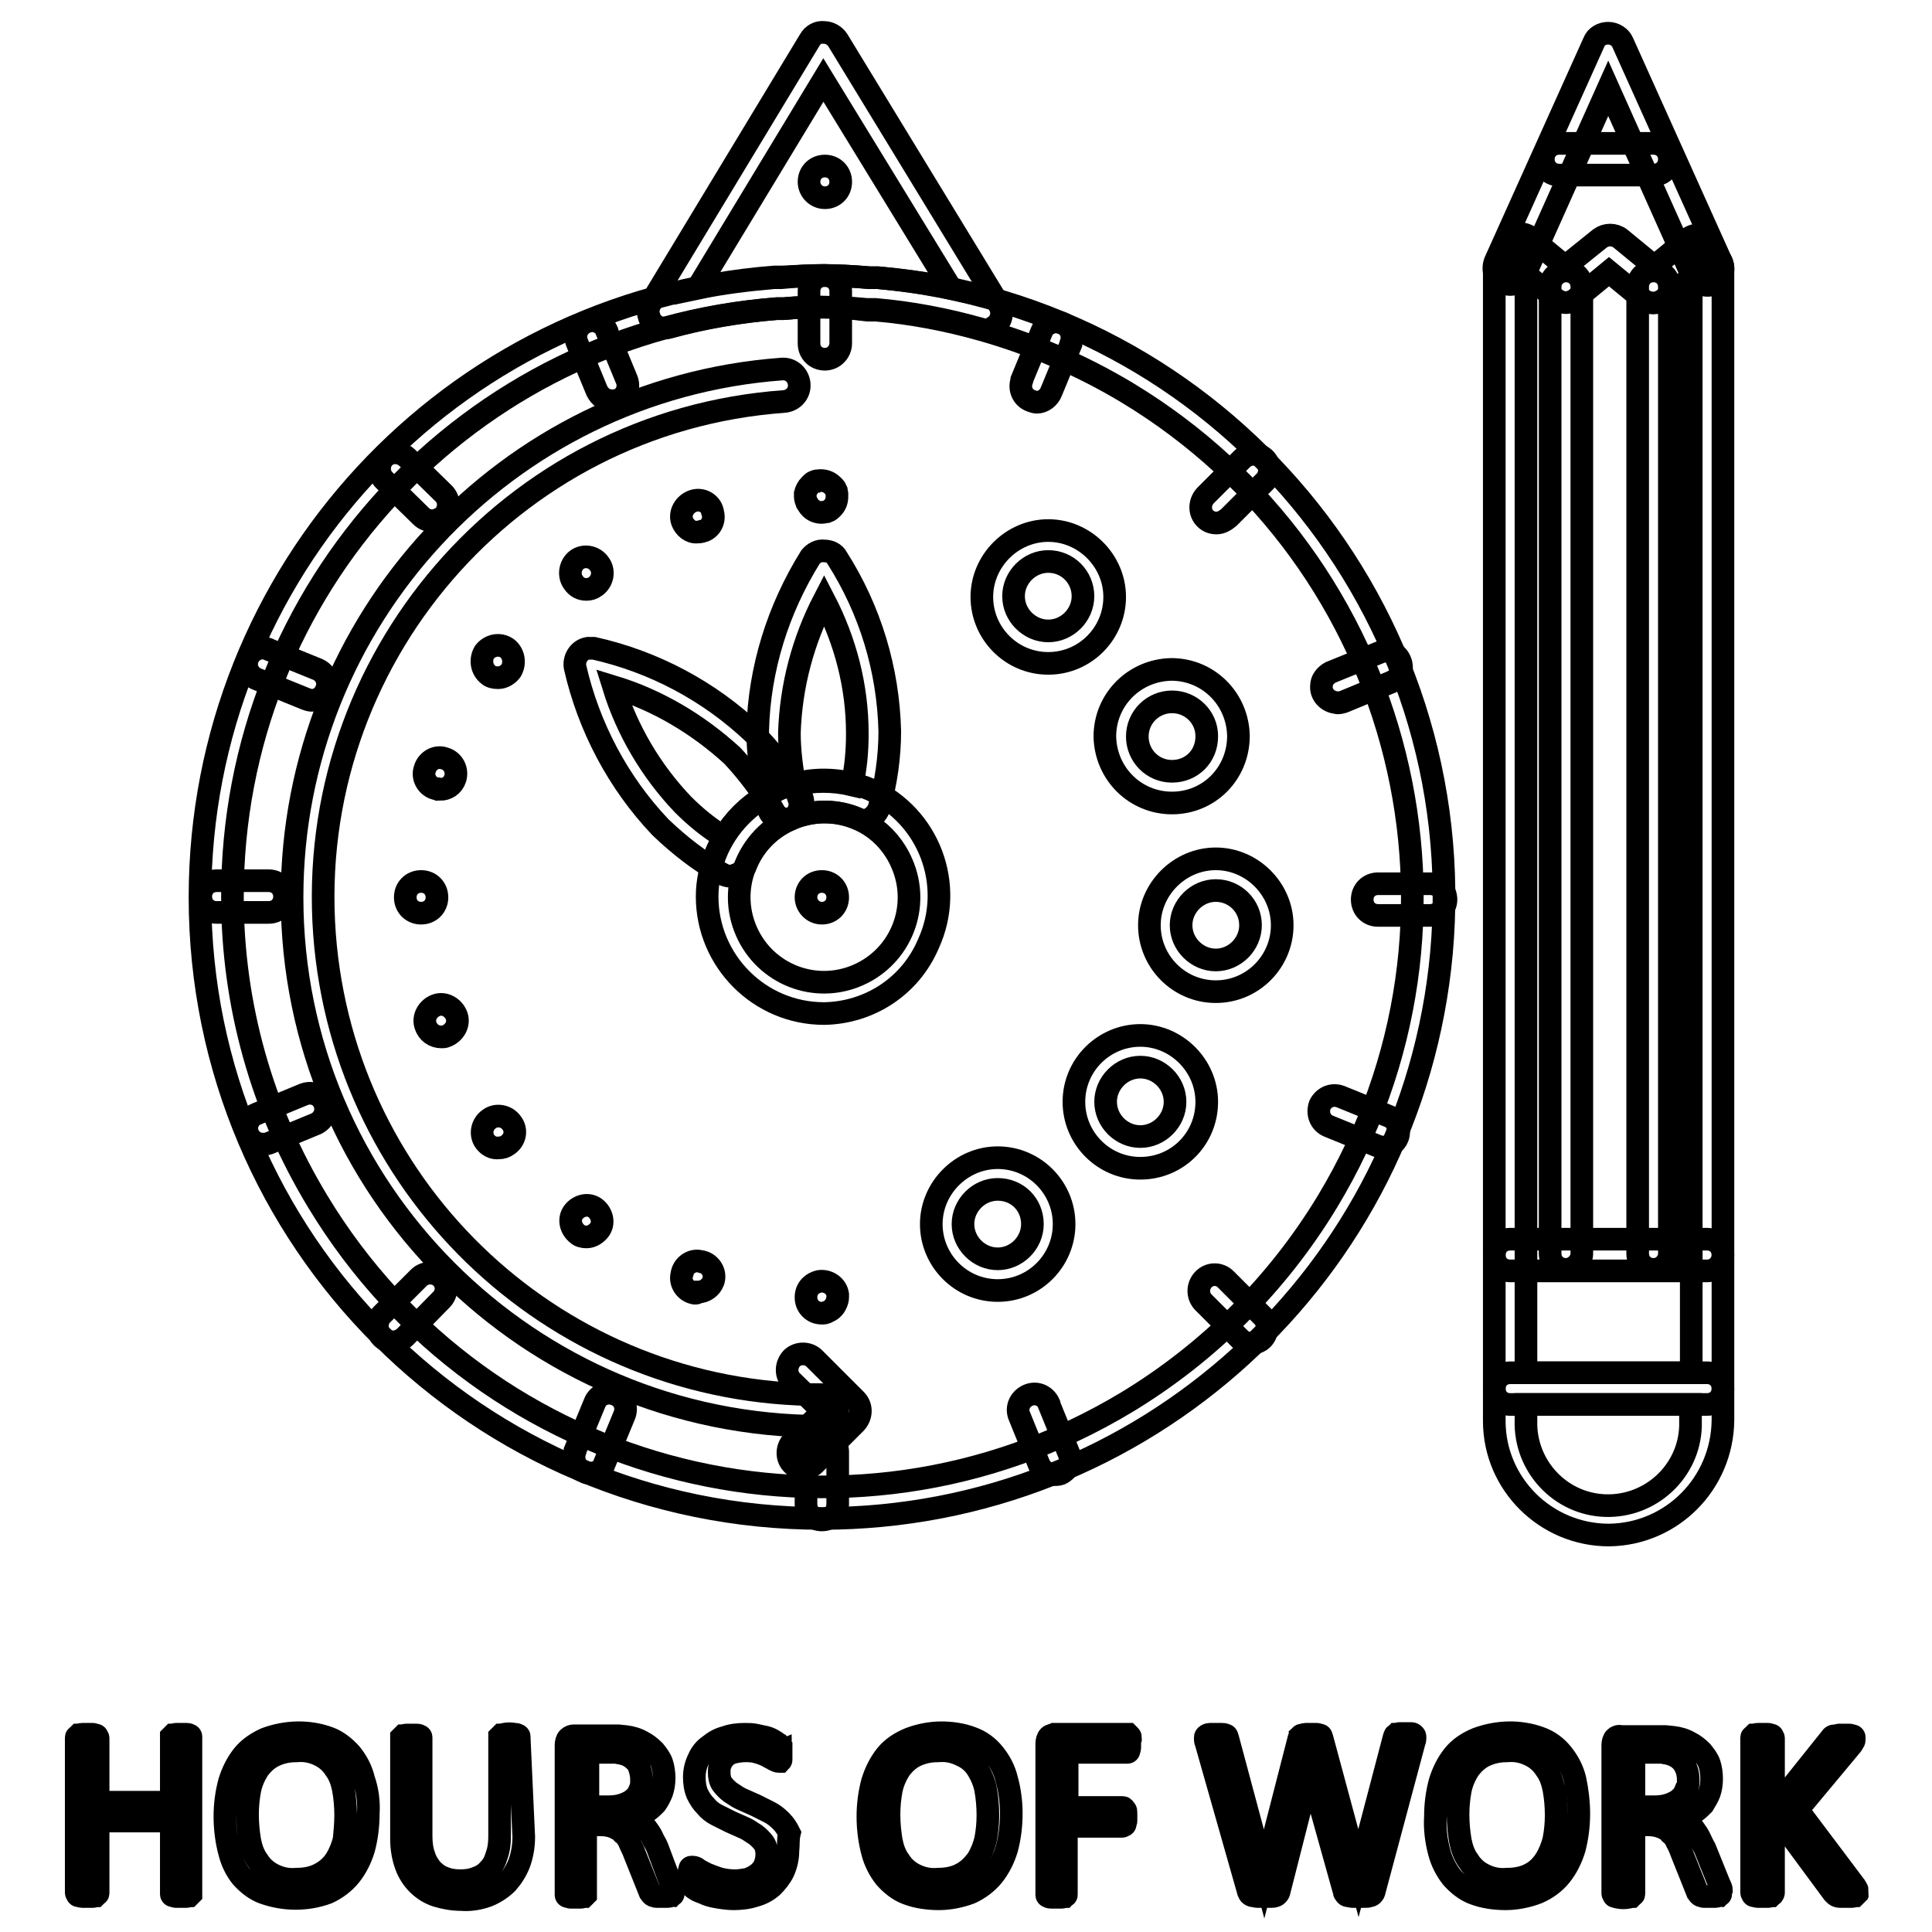 <?xml version="1.0" encoding="utf-8"?>
<!-- Svg Vector Icons : http://www.onlinewebfonts.com/icon -->
<!DOCTYPE svg PUBLIC "-//W3C//DTD SVG 1.1//EN" "http://www.w3.org/Graphics/SVG/1.1/DTD/svg11.dtd">
<svg version="1.1" xmlns="http://www.w3.org/2000/svg" xmlns:xlink="http://www.w3.org/1999/xlink" x="0px" y="0px" viewBox="0 0 256 256" enable-background="new 0 0 256 256" xml:space="preserve">
<g> <path stroke-width="3" fill-opacity="0" stroke="#000000"  d="M108.9,189c-38.8,0-70.2-31.4-70.2-70.1c0-36.7,28.3-67.3,64.9-70c1.2-0.1,2.2,0.8,2.3,2 c0.1,1.2-0.8,2.2-2,2.3C67.6,55.8,40.3,87.5,43,123.8c2.6,34.5,31.3,61.1,65.9,61c1.2,0,2.1,0.9,2.1,2.1 C111.1,188.1,110.1,189.1,108.9,189L108.9,189L108.9,189z"/> <path stroke-width="3" fill-opacity="0" stroke="#000000"  d="M108.9,174c-0.6,0-1.1-0.2-1.5-0.6c-0.4-0.4-0.6-0.9-0.6-1.5c0-0.6,0.2-1.1,0.6-1.5 c0.3-0.3,0.7-0.5,1.1-0.6c1.1-0.2,2.3,0.5,2.5,1.7c0,0.1,0,0.3,0,0.4c0,0.3-0.1,0.6-0.2,0.8c-0.2,0.5-0.6,0.9-1.1,1.1 C109.4,174,109.2,174,108.9,174z M91.8,171.3c-1.1-0.3-1.8-1.5-1.4-2.6c0,0,0,0,0-0.1c0.3-1.1,1.5-1.8,2.6-1.4c0,0,0,0,0.1,0 c1.1,0.3,1.8,1.5,1.4,2.6c0,0,0,0,0,0c-0.3,0.8-1.1,1.4-2,1.4C92.3,171.4,92.1,171.4,91.8,171.3z M76.5,163.5 c-0.9-0.7-1.2-2-0.5-2.9c0,0,0,0,0,0c0.7-0.9,2-1.2,2.9-0.5c0,0,0,0,0,0c0.9,0.7,1.2,2,0.5,2.9c0,0,0,0,0,0c-0.4,0.5-1,0.9-1.7,0.9 C77.3,163.9,76.8,163.8,76.5,163.5z M64.3,151.3c-0.7-0.9-0.5-2.3,0.5-3c0.9-0.7,2.3-0.5,3,0.5c0,0,0,0,0,0 c0.7,0.9,0.5,2.2-0.5,2.9c0,0,0,0,0,0c-0.4,0.3-0.8,0.4-1.2,0.4C65.3,152.2,64.7,151.8,64.3,151.3z M56.4,135.9 c-0.4-1.1,0.3-2.3,1.4-2.7c0,0,0,0,0,0c1.1-0.4,2.3,0.3,2.7,1.4c0,0,0,0,0,0c0.4,1.1-0.3,2.3-1.4,2.7c0,0,0,0,0,0 c-0.2,0.1-0.4,0.1-0.6,0.1C57.5,137.4,56.7,136.8,56.4,135.9z M53.7,118.9c0-1.2,0.9-2.1,2.1-2.1l0,0c1.2,0,2.1,0.9,2.1,2.1l0,0 c0,1.2-0.9,2.1-2.1,2.1l0,0C54.6,121,53.7,120.1,53.7,118.9L53.7,118.9z M57.7,104.5c-1.1-0.3-1.8-1.5-1.4-2.6c0,0,0,0,0,0 c0.3-1.1,1.5-1.8,2.6-1.4c0,0,0,0,0,0c1.1,0.3,1.8,1.5,1.4,2.7c0,0,0,0,0,0c-0.3,0.9-1.1,1.4-2,1.4C58.2,104.5,58,104.5,57.7,104.5 z M64.7,89.4c-0.9-0.7-1.1-2-0.5-3c0.7-0.9,2-1.2,3-0.5c0,0,0,0,0,0c0.9,0.7,1.1,2,0.5,3c-0.4,0.5-1,0.9-1.7,0.9 C65.5,89.8,65,89.7,64.7,89.4z M76,77.2c-0.7-0.9-0.5-2.3,0.4-3c0,0,0,0,0,0c0.9-0.7,2.3-0.5,3,0.5c0,0,0,0,0,0 c0.7,0.9,0.5,2.3-0.5,3c0,0,0,0,0,0c-0.4,0.3-0.8,0.4-1.2,0.4C77,78.1,76.4,77.8,76,77.2z M90.4,69.1c-0.4-1.1,0.3-2.3,1.4-2.7 c0,0,0,0,0,0c1.1-0.4,2.3,0.2,2.6,1.3c0,0,0,0,0,0.1c0.4,1.1-0.2,2.3-1.3,2.6c0,0,0,0-0.1,0c-0.2,0.1-0.4,0.1-0.6,0.1 C91.5,70.6,90.7,69.9,90.4,69.1z M108.9,67.9c-0.6,0-1.1-0.2-1.5-0.6c-0.2-0.2-0.3-0.4-0.5-0.7c-0.1-0.3-0.2-0.5-0.2-0.8 c0-0.1,0-0.3,0-0.4c0.1-0.4,0.3-0.8,0.6-1.1c0.1-0.1,0.2-0.2,0.3-0.3c0.1-0.1,0.3-0.2,0.4-0.2c0.1-0.1,0.3-0.1,0.4-0.1 c0.7-0.1,1.4,0.1,1.9,0.6c0.1,0.1,0.2,0.2,0.3,0.3c0.1,0.1,0.1,0.2,0.2,0.4c0,0.1,0.1,0.3,0.1,0.4c0,0.1,0,0.3,0,0.4 c0,0.6-0.2,1.1-0.6,1.5c-0.2,0.2-0.4,0.4-0.7,0.5C109.4,67.8,109.1,67.9,108.9,67.9L108.9,67.9z M130.6,43.7c-0.2,0-0.4,0-0.6-0.1 c-4.6-1.3-9.3-2.2-14-2.6c-0.2,0-0.4,0-0.6,0h-0.5c-2.2-0.2-4.2-0.3-6-0.3c-1.4,0-3.1,0-5.1,0.2h-0.9c-4.8,0.4-9.6,1.2-14.3,2.5 c-1.1,0.3-2.3-0.3-2.6-1.5c-0.2-0.6-0.1-1.2,0.2-1.7l21.1-34.9c0.4-0.7,1.1-1.1,1.9-1c0.7,0,1.4,0.4,1.8,1l21.4,35.1 c0.6,1,0.3,2.3-0.7,2.9C131.3,43.6,130.9,43.7,130.6,43.7L130.6,43.7z M108.9,36.5c1.9,0,4,0.1,6.3,0.3h1.1 c3.3,0.3,6.5,0.7,9.7,1.4l-16.9-27.6L92.4,38.2c3.3-0.7,6.7-1.1,10.1-1.4h1C105.6,36.6,107.3,36.5,108.9,36.5z"/> <path stroke-width="3" fill-opacity="0" stroke="#000000"  d="M108.9,201.2c-45.5,0-82.4-36.8-82.4-82.3c0-43.1,33.1-78.9,76.1-82.2h1c2.1-0.1,3.8-0.2,5.4-0.2 c1.9,0,4,0.1,6.3,0.3h1.1c45.3,4.1,78.7,44.2,74.6,89.5C187.1,168.7,151.5,201.2,108.9,201.2L108.9,201.2z M108.9,40.7 c-1.4,0-3.1,0-5.1,0.2h-0.9C62.1,44,30.7,78,30.8,118.9c0,14.2,3.9,28.1,11.3,40.3c22.3,36.9,70.2,48.9,107.2,26.6 c10.9-6.6,20-15.7,26.6-26.6c22.3-36.9,10.4-84.9-26.6-107.2c-6-3.6-12.5-6.4-19.2-8.3c-4.6-1.3-9.3-2.2-14-2.6c-0.2,0-0.4,0-0.6,0 h-0.5C112.7,40.8,110.7,40.7,108.9,40.7L108.9,40.7z"/> <path stroke-width="3" fill-opacity="0" stroke="#000000"  d="M114.5,108.7c-0.3,0-0.6-0.1-0.8-0.2c-2.7-1.2-5.8-1.2-8.6-0.1c-1,0.4-2.1,0-2.6-1 c-0.3-0.5-0.5-0.9-0.8-1.4c-0.1-0.2-0.2-0.4-0.3-0.7c-0.6-2.8-1-5.6-1-8.5c0.2-8.2,2.7-16.1,7-23c0.4-0.5,1.1-0.9,1.8-0.8 c0.7,0,1.4,0.3,1.7,0.9c4.4,6.9,6.8,14.8,7,23c0,3.4-0.5,6.8-1.4,10.1c-0.2,0.6-0.6,1.1-1.1,1.4 C115.2,108.7,114.8,108.7,114.5,108.7z M109.2,79.5c-2.8,5.4-4.4,11.4-4.6,17.6c0,2.3,0.3,4.6,0.7,6.9c2.5-0.6,5.1-0.6,7.6,0 c0.5-2.2,0.7-4.5,0.7-6.8C113.6,90.9,112,84.9,109.2,79.5z"/> <path stroke-width="3" fill-opacity="0" stroke="#000000"  d="M96.8,116.1c-0.4,0-0.7-0.1-1.1-0.3c-3-1.7-5.7-3.8-8.2-6.2c-5.6-5.9-9.5-13.3-11.3-21.2 c-0.2-1.1,0.5-2.3,1.7-2.5c0.3,0,0.5,0,0.8,0c8,1.8,15.3,5.7,21.2,11.3c2,2,3.8,4.2,5.3,6.6c0.1,0.2,0.2,0.4,0.3,0.7 c0.1,0.5,0.2,1,0.4,1.5c0.3,1-0.2,2.1-1.2,2.5c-2.7,1.2-4.8,3.4-5.9,6.2c-0.2,0.6-0.7,1-1.3,1.2C97.3,116,97,116.1,96.8,116.1z  M81.3,91c1.8,5.8,5,11.2,9.2,15.6c1.6,1.6,3.4,3.1,5.4,4.3c1.3-2.2,3.2-4.1,5.4-5.4c-1.3-1.9-2.7-3.7-4.3-5.4 C92.5,96,87.2,92.8,81.3,91L81.3,91z"/> <path stroke-width="3" fill-opacity="0" stroke="#000000"  d="M103.8,108.7c-0.3,0-0.6-0.1-0.9-0.2c-0.6-0.3-1-0.8-1.1-1.4c-0.1-0.6-0.3-1.1-0.4-1.7 c-0.3-1.1,0.5-2.3,1.6-2.5c0.9-0.2,1.8,0.2,2.2,0.9c0.3,0.5,0.6,1,0.9,1.5c0.3,0.5,0.4,1.2,0.2,1.8c-0.2,0.6-0.6,1-1.2,1.3H105 l-0.3,0.1C104.4,108.6,104.1,108.7,103.8,108.7L103.8,108.7z"/> <path stroke-width="3" fill-opacity="0" stroke="#000000"  d="M109.2,134.3c-8.6,0-15.5-7-15.5-15.5c0-1.9,0.4-3.8,1.1-5.6c1.5-3.8,4.5-6.8,8.2-8.5l0.4-0.2 c3.8-1.6,8.1-1.5,11.9,0.1c7.8,3.5,11.3,12.7,7.7,20.5C120.6,130.7,115.2,134.2,109.2,134.3z M109.2,107.6c-1.4,0-2.8,0.3-4.1,0.8 l-0.4,0.2c-5.7,2.5-8.3,9.1-5.8,14.8c2.5,5.7,9.1,8.3,14.8,5.8c5.7-2.5,8.3-9.1,5.8-14.8C117.7,110.2,113.7,107.6,109.2,107.6z"/> <path stroke-width="3" fill-opacity="0" stroke="#000000"  d="M106.8,118.9c0-1.2,0.9-2.1,2.1-2.1l0,0c1.2,0,2.1,0.9,2.1,2.1l0,0c0,1.2-0.9,2.1-2.1,2.1l0,0 C107.7,121,106.8,120,106.8,118.9L106.8,118.9z M138.9,87.9c-4.9,0-8.8-4-8.8-8.8s4-8.8,8.8-8.8s8.8,4,8.8,8.8l0,0 C147.7,83.9,143.8,87.9,138.9,87.9z M138.9,74.4c-2.5,0-4.6,2.1-4.6,4.6s2.1,4.6,4.6,4.6c2.5,0,4.6-2.1,4.6-4.6l0,0 C143.5,76.5,141.5,74.4,138.9,74.4C138.9,74.4,138.9,74.4,138.9,74.4z M155.3,106.4c-4.9,0-8.8-3.9-8.9-8.8c0-4.9,3.9-8.8,8.8-8.9 c4.9,0,8.8,3.9,8.9,8.8c0,0,0,0,0,0C164.1,102.5,160.2,106.4,155.3,106.4z M155.3,93c-2.5,0-4.6,2-4.6,4.6c0,2.5,2,4.6,4.6,4.6 s4.6-2,4.6-4.6c0,0,0,0,0-0.1C159.9,95.1,157.9,93,155.3,93z M161.1,131.4c-4.9,0-8.8-4-8.8-8.8s4-8.8,8.8-8.8s8.8,4,8.8,8.8 S166,131.4,161.1,131.4L161.1,131.4z M161.1,118c-2.5,0-4.6,2.1-4.6,4.6s2.1,4.6,4.6,4.6c2.5,0,4.6-2.1,4.6-4.6l0,0 C165.7,120,163.6,118,161.1,118L161.1,118z M151.1,154.8c-4.9,0-8.8-4-8.8-8.8c0-4.9,4-8.8,8.8-8.8s8.8,4,8.8,8.8 C159.9,150.9,156,154.8,151.1,154.8L151.1,154.8z M151.1,141.4c-2.5,0-4.6,2.1-4.6,4.6s2.1,4.6,4.6,4.6c2.5,0,4.6-2.1,4.6-4.6l0,0 C155.7,143.5,153.6,141.4,151.1,141.4z M132.2,171c-4.9,0-8.8-4-8.8-8.8s4-8.8,8.8-8.8c4.9,0,8.8,4,8.8,8.8 C141,167,137.1,171,132.2,171z M132.2,157.6c-2.5,0-4.6,2.1-4.6,4.6s2.1,4.6,4.6,4.6c2.5,0,4.6-2.1,4.6-4.6l0,0 C136.8,159.6,134.8,157.6,132.2,157.6C132.2,157.6,132.2,157.6,132.2,157.6z M106.5,194.6c-0.6,0-1.1-0.2-1.5-0.6 c-0.8-0.8-0.8-2.1,0-3c0,0,0,0,0,0l4-4l-4.1-4c-0.8-0.8-0.8-2.1,0-3c0,0,0,0,0,0c0.8-0.8,2.2-0.8,3,0l5.5,5.5c0.8,0.8,0.8,2.1,0,3 c0,0,0,0,0,0l-5.5,5.5C107.6,194.3,107.1,194.5,106.5,194.6z M109.3,47.6c-1.2,0-2.1-0.9-2.1-2.1l0,0v-6.9c0-1.2,0.9-2.1,2.1-2.1 c1.2,0,2.1,0.9,2.1,2.1l0,0v6.9C111.4,46.6,110.5,47.6,109.3,47.6z"/> <path stroke-width="3" fill-opacity="0" stroke="#000000"  d="M108.9,201.4c-1.2,0-2.1-0.9-2.1-2.1l0,0v-6.9c0-1.2,0.9-2.1,2.1-2.1s2.1,0.9,2.1,2.1v6.9 C111,200.5,110.1,201.4,108.9,201.4L108.9,201.4z M57.3,69c-0.6,0-1.1-0.2-1.5-0.6l-4.9-4.8c-0.8-0.8-0.8-2.2,0-3 c0.8-0.8,2.1-0.8,3,0c0,0,0,0,0,0l4.9,4.8c0.8,0.8,0.8,2.1,0,3c0,0,0,0,0,0C58.4,68.7,57.8,69,57.3,69z M165.8,178 c-0.6,0-1.1-0.2-1.5-0.6l-4.9-4.9c-0.8-0.9-0.7-2.2,0.1-3c0.8-0.8,2.1-0.8,2.9,0l4.9,4.9c0.8,0.8,0.8,2.1,0,3c0,0,0,0,0,0 C166.9,177.8,166.3,178,165.8,178L165.8,178z M35.6,120.9h-6.9c-1.2,0-2.1-0.9-2.1-2.1s0.9-2.1,2.1-2.1h6.9c1.2,0,2.1,0.9,2.1,2.1 S36.8,120.9,35.6,120.9z M189.5,121.3h-6.9c-1.2,0-2.1-0.9-2.1-2.1s0.9-2.1,2.1-2.1h6.9c1.2,0,2.1,0.9,2.1,2.1 S190.6,121.3,189.5,121.3z M52.1,177.8c-0.6,0-1.1-0.2-1.5-0.6c-0.8-0.8-0.8-2.2,0-3l4.9-4.9c0.8-0.8,2.2-0.8,3,0 c0.8,0.8,0.8,2.1,0,2.9l-4.8,4.9C53.3,177.5,52.7,177.8,52.1,177.8L52.1,177.8z M161.2,69.3c-0.6,0-1.1-0.2-1.5-0.6 c-0.8-0.8-0.8-2.1,0-3c0,0,0,0,0,0l4.9-4.9c0.8-0.8,2.2-0.8,3,0c0.8,0.8,0.8,2.2,0,3l-4.8,4.8C162.3,69,161.8,69.3,161.2,69.3z  M78.2,195.2c-0.3,0-0.5,0-0.8-0.2c-1.1-0.4-1.6-1.6-1.2-2.7c0,0,0-0.1,0-0.1l2.6-6.3c0.4-1.1,1.7-1.6,2.8-1.1 c1.1,0.4,1.6,1.7,1.1,2.8l0,0l-2.6,6.3C79.9,194.7,79.1,195.2,78.2,195.2z M137.4,53.3c-0.3,0-0.5-0.1-0.8-0.2 c-1.1-0.4-1.6-1.6-1.2-2.7c0,0,0-0.1,0-0.1l2.6-6.3c0.4-1.1,1.6-1.6,2.7-1.2c1.1,0.4,1.6,1.6,1.2,2.7c0,0,0,0.1,0,0.1l-2.6,6.3 C139,52.7,138.2,53.3,137.4,53.3L137.4,53.3z M139.7,195.4c-0.9,0-1.6-0.5-2-1.3l-2.6-6.4c-0.5-1.1,0-2.3,1.1-2.8 c1.1-0.5,2.3,0,2.8,1.1c0,0,0,0.1,0,0.1l2.6,6.4c0.5,1.1,0,2.3-1.1,2.8c0,0,0,0,0,0C140.2,195.4,139.9,195.4,139.7,195.4z  M81.1,53.1c-0.9,0-1.6-0.5-2-1.3l-2.6-6.3c-0.5-1.1,0-2.3,1.1-2.8c1.1-0.5,2.3,0,2.8,1.1c0,0,0,0.1,0,0.1l2.6,6.3 c0.5,1.1,0,2.3-1,2.8c0,0-0.1,0-0.1,0C81.7,53.1,81.4,53.1,81.1,53.1z M183.2,152c-0.3,0-0.5-0.1-0.8-0.2l-6.4-2.6 c-1.1-0.5-1.5-1.7-1.1-2.8c0.5-1,1.6-1.5,2.7-1.1l6.4,2.6c1.1,0.4,1.6,1.7,1.2,2.8C184.9,151.5,184.1,152,183.2,152L183.2,152z  M41.3,92.8c-0.3,0-0.5-0.1-0.8-0.2L34.1,90c-1.1-0.4-1.7-1.6-1.3-2.7c0.4-1.1,1.6-1.7,2.7-1.3c0.1,0,0.1,0.1,0.2,0.1l6.4,2.6 c1.1,0.5,1.6,1.7,1.1,2.8C42.9,92.3,42.1,92.8,41.3,92.8L41.3,92.8z M177.1,93.1c-1.2-0.1-2.1-1.1-2-2.2c0-0.8,0.5-1.4,1.2-1.8 l6.4-2.6c1.1-0.5,2.3-0.1,2.8,1c0.5,1.1,0.1,2.3-1,2.8c-0.1,0-0.1,0.1-0.2,0.1l-6.3,2.6C177.6,93.1,177.3,93.2,177.1,93.1 L177.1,93.1z M34.8,151.6c-1.2,0-2.1-1-2.1-2.1c0-0.8,0.5-1.6,1.3-1.9l6.3-2.6c1.1-0.4,2.3,0.1,2.7,1.2c0.4,1.1-0.1,2.2-1.1,2.7 l-6.3,2.6C35.3,151.6,35.1,151.6,34.8,151.6z M226.2,186.1h-26.1c-1.2,0-2.1-0.9-2.1-2.1l0,0V35.6c0-1.2,0.9-2.1,2.1-2.1 c1.2,0,2.1,0.9,2.1,2.1v146.3h21.9V35.6c0-1.2,0.9-2.1,2.1-2.1c1.2,0,2.1,0.9,2.1,2.1V184C228.3,185.2,227.4,186.1,226.2,186.1 L226.2,186.1L226.2,186.1z"/> <path stroke-width="3" fill-opacity="0" stroke="#000000"  d="M200.1,37.7c-0.3,0-0.6-0.1-0.9-0.2c-1.1-0.5-1.5-1.7-1.1-2.8c0,0,0,0,0,0l13.1-29.1 c0.3-0.8,1.1-1.2,1.9-1.2c0.8,0,1.6,0.5,1.9,1.2l13.1,29.1c0.5,1,0.1,2.3-0.9,2.9c-1,0.5-2.3,0.1-2.9-0.9c0-0.1-0.1-0.2-0.1-0.2 l-11.1-24.8L202,36.5C201.7,37.2,200.9,37.7,200.1,37.7L200.1,37.7z"/> <path stroke-width="3" fill-opacity="0" stroke="#000000"  d="M207.5,40.1c-0.5,0-1-0.2-1.4-0.5l-5.8-4.8c-1-0.7-1.2-2-0.5-2.9c0.7-1,2-1.2,2.9-0.5 c0.1,0.1,0.2,0.1,0.2,0.2l4.5,3.7l4.6-3.7c0.8-0.6,1.9-0.6,2.7,0l4.5,3.7l4.5-3.7c0.9-0.7,2.2-0.6,3,0.3c0.7,0.9,0.6,2.2-0.3,3 l-6,4.8c-0.8,0.6-1.9,0.6-2.7,0l-4.5-3.7l-4.5,3.7C208.4,39.9,207.9,40.1,207.5,40.1L207.5,40.1z M219.1,23.2h-12.5 c-1.2,0-2.1-0.9-2.1-2.1s0.9-2.1,2.1-2.1h12.5c1.2,0,2.1,0.9,2.1,2.1S220.3,23.2,219.1,23.2L219.1,23.2z M213.2,203.4 c-8.4,0-15.2-6.8-15.2-15.1c0,0,0,0,0,0V184c0-1.2,0.9-2.1,2.1-2.1l0,0h26.1c1.2,0,2.1,0.9,2.1,2.1l0,0v4.2 C228.2,196.6,221.5,203.3,213.2,203.4L213.2,203.4z M202.2,186.1v2.1c-0.2,6,4.5,11.1,10.5,11.3c6,0.2,11.1-4.5,11.3-10.5 c0-0.3,0-0.5,0-0.8v-2.1H202.2z M226.2,168.4h-26.1c-1.2,0-2.1-0.9-2.1-2.1c0-1.2,0.9-2.1,2.1-2.1h26.1c1.2,0,2.1,0.9,2.1,2.1 C228.3,167.4,227.4,168.4,226.2,168.4L226.2,168.4z M107.2,24.1c0-1.2,0.9-2.1,2.1-2.1l0,0c1.2,0,2.1,0.9,2.1,2.1l0,0 c0,1.2-0.9,2.1-2.1,2.1l0,0C108.1,26.2,107.2,25.2,107.2,24.1L107.2,24.1z"/> <path stroke-width="3" fill-opacity="0" stroke="#000000"  d="M207.5,168.2c-1.2,0-2.1-0.9-2.1-2.1l0,0V38c0-1.2,1-2.1,2.1-2.1c1.2,0,2.1,0.9,2.1,2.1v128.1 C209.6,167.2,208.6,168.2,207.5,168.2L207.5,168.2L207.5,168.2z M219.1,168.2c-1.2,0-2.1-0.9-2.1-2.1l0,0V38c0-1.2,0.9-2.1,2.1-2.1 c1.2,0,2.1,0.9,2.1,2.1v128.1C221.2,167.2,220.3,168.2,219.1,168.2L219.1,168.2z M25.3,250.8c0,0.1,0,0.2,0,0.2 c-0.1,0.1-0.1,0.1-0.2,0.2c-0.1,0-0.3,0.1-0.4,0.1c-0.2,0-0.4,0-0.7,0c-0.2,0-0.5,0-0.7,0c-0.1,0-0.3-0.1-0.4-0.1 c-0.1,0-0.2-0.1-0.2-0.2c0-0.1,0-0.2,0-0.2v-9.5h-9.7v9.5c0,0.1,0,0.2-0.1,0.2c-0.1,0.1-0.1,0.1-0.2,0.2c-0.1,0-0.3,0.1-0.4,0.1 c-0.2,0-0.5,0-0.7,0c-0.2,0-0.5,0-0.7,0c-0.2,0-0.3-0.1-0.5-0.1c-0.1,0-0.2-0.1-0.2-0.2c0-0.1-0.1-0.1-0.1-0.2v-20.5 c0-0.1,0-0.2,0.1-0.2c0.1-0.1,0.1-0.1,0.2-0.2c0.1,0,0.3-0.1,0.5-0.1c0.2,0,0.5,0,0.7,0c0.2,0,0.5,0,0.7,0c0.1,0,0.3,0.1,0.4,0.1 c0.1,0,0.2,0.1,0.2,0.2c0,0.1,0.1,0.1,0.1,0.2v8.5h9.7v-8.5c0-0.1,0-0.2,0-0.2c0.1-0.1,0.1-0.1,0.2-0.2c0.1,0,0.3-0.1,0.4-0.1 c0.2,0,0.5,0,0.7,0c0.2,0,0.4,0,0.7,0c0.1,0,0.3,0,0.4,0.1c0.1,0,0.2,0.1,0.2,0.2c0,0.1,0,0.2,0,0.2V250.8z M48.8,240.3 c0,1.6-0.2,3.2-0.6,4.7c-0.4,1.3-1,2.5-1.8,3.5c-0.8,1-1.9,1.8-3,2.3c-2.7,1-5.7,1-8.5,0c-1.1-0.4-2.1-1.2-2.9-2.1 c-0.8-1-1.3-2.1-1.6-3.3c-0.4-1.5-0.6-3.1-0.6-4.7c0-1.6,0.2-3.1,0.6-4.6c0.4-1.3,1-2.5,1.8-3.5c0.8-1,1.9-1.7,3-2.2 c2.7-1,5.7-1.1,8.4-0.1c1.1,0.4,2.1,1.2,2.9,2.1c0.8,1,1.4,2.1,1.7,3.4C48.7,237.2,48.9,238.8,48.8,240.3z M45.8,240.5 c0-1.1-0.1-2.3-0.3-3.4c-0.2-1-0.5-1.9-1.1-2.7c-0.5-0.8-1.2-1.4-2-1.8c-1-0.5-2-0.7-3.1-0.6c-1.1,0-2.1,0.2-3.1,0.7 c-0.8,0.4-1.5,1.1-2,1.8c-0.5,0.8-0.9,1.7-1.1,2.7c-0.2,1.1-0.3,2.1-0.3,3.2c0,1.2,0.1,2.3,0.3,3.5c0.2,1,0.5,1.9,1.1,2.7 c0.5,0.8,1.2,1.4,2,1.8c1,0.5,2,0.7,3.1,0.6c1.1,0,2.2-0.2,3.1-0.7c0.8-0.4,1.6-1.1,2.1-1.9c0.5-0.8,0.9-1.8,1.1-2.7 C45.7,242.7,45.8,241.6,45.8,240.5L45.8,240.5z M69.4,243.4c0,1.2-0.2,2.4-0.6,3.5c-0.4,1-0.9,1.8-1.6,2.6 c-0.7,0.7-1.6,1.3-2.6,1.7c-1.1,0.4-2.3,0.6-3.5,0.5c-1.1,0-2.2-0.2-3.2-0.5c-1.9-0.6-3.4-2.1-4.1-4c-0.4-1.1-0.6-2.3-0.6-3.5 v-13.3c0-0.1,0-0.2,0-0.2c0.1-0.1,0.1-0.1,0.2-0.2c0.1,0,0.3-0.1,0.4-0.1c0.2,0,0.5,0,0.7,0c0.2,0,0.5,0,0.7,0c0.1,0,0.3,0,0.4,0.1 c0.1,0,0.2,0.1,0.2,0.2c0,0.1,0,0.2,0,0.2v12.9c0,0.9,0.1,1.8,0.4,2.6c0.2,0.7,0.6,1.3,1,1.8c0.5,0.5,1,0.9,1.6,1.1 c0.7,0.3,1.4,0.4,2.2,0.4c0.8,0,1.5-0.1,2.2-0.4c0.6-0.2,1.2-0.6,1.6-1.1c0.5-0.5,0.8-1.1,1-1.8c0.3-0.8,0.4-1.7,0.4-2.5v-13.1 c0-0.1,0-0.2,0-0.2c0.1-0.1,0.1-0.1,0.2-0.2c0.1,0,0.3-0.1,0.4-0.1c0.5-0.1,0.9-0.1,1.4,0c0.1,0,0.3,0,0.4,0.1 c0.1,0,0.2,0.1,0.2,0.2c0,0.1,0,0.2,0,0.2L69.4,243.4z M89.2,250.8c0,0.1,0,0.2,0,0.2c0,0.1-0.1,0.1-0.2,0.2 c-0.2,0-0.3,0.1-0.5,0.1h-1.5c-0.2,0-0.3-0.1-0.4-0.1c-0.1,0-0.2-0.1-0.3-0.2c-0.1-0.1-0.1-0.2-0.2-0.3l-2-5 c-0.2-0.6-0.5-1.1-0.7-1.6c-0.2-0.5-0.5-0.9-0.9-1.2c-0.3-0.4-0.8-0.6-1.2-0.8c-0.5-0.2-1.1-0.3-1.7-0.3h-2v9.1c0,0.1,0,0.2,0,0.2 c-0.1,0.1-0.1,0.1-0.2,0.2c-0.1,0-0.3,0.1-0.4,0.1c-0.2,0-0.5,0-0.7,0c-0.2,0-0.5,0-0.7,0c-0.1,0-0.3-0.1-0.4-0.1 c-0.1,0-0.2-0.1-0.2-0.2c0-0.1,0-0.2,0-0.2v-19.7c0-0.3,0.1-0.7,0.3-0.9c0.2-0.2,0.5-0.3,0.7-0.3h5.9l1,0.1 c0.8,0.1,1.5,0.3,2.2,0.7c0.6,0.3,1.1,0.7,1.6,1.2c0.4,0.5,0.8,1,1,1.6c0.2,0.6,0.3,1.3,0.3,2c0,0.7-0.1,1.3-0.3,1.9 c-0.2,0.5-0.5,1.1-0.8,1.5c-0.4,0.4-0.8,0.8-1.3,1.1c-0.5,0.3-1.1,0.6-1.7,0.8c0.3,0.2,0.7,0.4,1,0.6c0.3,0.3,0.6,0.5,0.8,0.8 c0.3,0.4,0.5,0.7,0.7,1.1c0.2,0.5,0.5,0.9,0.7,1.4l1.8,4.8c0.2,0.4,0.3,0.7,0.3,0.8C89.2,250.6,89.2,250.7,89.2,250.8L89.2,250.8z  M85,235.8c0-0.7-0.2-1.5-0.5-2.1c-0.5-0.6-1.1-1.1-1.9-1.3c-0.3-0.1-0.6-0.1-0.9-0.2c-0.5,0-0.9,0-1.4,0h-2.4v7.2h2.8 c0.7,0,1.3-0.1,1.9-0.3c0.5-0.2,1-0.4,1.4-0.8c0.4-0.3,0.6-0.7,0.8-1.2C85,236.8,85,236.3,85,235.8L85,235.8z M104.4,245.3 c0,0.9-0.2,1.8-0.6,2.7c-0.4,0.8-0.9,1.4-1.5,2c-0.7,0.6-1.5,1-2.3,1.2c-0.9,0.3-1.9,0.4-2.8,0.4c-0.7,0-1.4-0.1-2-0.2 c-0.6-0.1-1.1-0.2-1.6-0.4c-0.4-0.2-0.8-0.3-1.2-0.5c-0.2-0.1-0.5-0.3-0.7-0.5c-0.1-0.1-0.2-0.3-0.3-0.5c-0.1-0.3-0.1-0.5-0.1-0.8 V248c0-0.1,0.1-0.3,0.1-0.4c0-0.1,0.1-0.2,0.2-0.2c0.1,0,0.2,0,0.2,0c0.2,0,0.5,0.1,0.7,0.3c0.3,0.2,0.7,0.4,1.1,0.6 c0.5,0.2,1,0.4,1.6,0.6c0.7,0.2,1.4,0.3,2.2,0.3c0.6,0,1.1-0.1,1.7-0.2c0.5-0.2,0.9-0.4,1.3-0.7c0.4-0.3,0.7-0.7,0.9-1.1 c0.2-0.5,0.3-1,0.3-1.5c0-0.5-0.1-1.1-0.4-1.5c-0.3-0.4-0.7-0.8-1.1-1.1c-0.5-0.3-1-0.7-1.5-0.9l-1.8-0.8c-0.6-0.3-1.2-0.6-1.8-0.9 c-0.6-0.3-1.1-0.7-1.5-1.2c-0.5-0.5-0.8-1-1.1-1.6c-0.3-0.7-0.4-1.5-0.4-2.2c0-0.9,0.2-1.7,0.6-2.5c0.3-0.7,0.8-1.3,1.4-1.7 c0.6-0.5,1.3-0.9,2.1-1.1c0.8-0.3,1.7-0.4,2.6-0.4c0.5,0,0.9,0,1.4,0.1c0.5,0.1,0.9,0.2,1.4,0.3c0.4,0.1,0.8,0.3,1.1,0.5 c0.2,0.1,0.4,0.3,0.6,0.4c0.1,0.1,0.1,0.2,0.2,0.2c0,0.1,0.1,0.2,0.1,0.2c0,0.1,0,0.2,0,0.3v1c0,0.1,0,0.3,0,0.4 c0,0.1-0.1,0.2-0.1,0.2c-0.1,0-0.1,0-0.2,0c-0.2,0-0.4-0.1-0.6-0.2c-0.3-0.2-0.6-0.3-0.9-0.5c-0.4-0.2-0.9-0.4-1.3-0.5 c-0.6-0.2-1.1-0.2-1.7-0.2c-0.5,0-1.1,0.1-1.5,0.2c-0.4,0.1-0.8,0.3-1.1,0.6c-0.3,0.3-0.5,0.6-0.6,0.9c-0.2,0.4-0.2,0.8-0.2,1.2 c0,0.5,0.1,1.1,0.4,1.5c0.3,0.4,0.7,0.8,1.1,1.1c0.5,0.3,1,0.7,1.5,0.9l1.8,0.8c0.6,0.3,1.2,0.6,1.8,0.9c0.6,0.3,1.1,0.7,1.6,1.2 c0.5,0.5,0.8,1,1.1,1.6C104.4,243.7,104.5,244.5,104.4,245.3L104.4,245.3z M134,240.3c0,1.6-0.2,3.2-0.6,4.7 c-0.4,1.3-1,2.5-1.8,3.5c-0.8,1-1.9,1.8-3,2.3c-1.3,0.5-2.8,0.8-4.2,0.8c-1.4,0-2.9-0.2-4.2-0.7c-1.1-0.4-2.1-1.2-2.9-2.1 c-0.8-1-1.4-2.2-1.7-3.4c-0.4-1.5-0.6-3.1-0.6-4.7c0-1.6,0.2-3.1,0.6-4.6c0.4-1.3,1-2.5,1.8-3.5c0.8-1,1.9-1.7,3.1-2.2 c1.3-0.5,2.8-0.8,4.2-0.8c1.4,0,2.8,0.2,4.1,0.7c1.1,0.4,2.1,1.1,2.9,2.1c0.8,1,1.4,2.1,1.7,3.4C133.8,237.2,134,238.8,134,240.3z  M130.9,240.5c0-1.1-0.1-2.3-0.3-3.4c-0.2-1-0.6-1.9-1.1-2.7c-0.5-0.8-1.2-1.4-2.1-1.8c-1-0.5-2-0.7-3.1-0.6 c-1.1,0-2.1,0.2-3.1,0.7c-0.8,0.4-1.5,1.1-2,1.8c-0.5,0.8-0.9,1.7-1.1,2.7c-0.2,1.1-0.3,2.1-0.3,3.2c0,1.2,0.1,2.3,0.3,3.5 c0.2,1,0.5,1.9,1.1,2.7c0.5,0.8,1.2,1.4,2,1.8c1,0.5,2,0.7,3.1,0.6c1.1,0,2.2-0.2,3.1-0.7c0.8-0.4,1.5-1.1,2.1-1.9 c0.5-0.8,0.9-1.8,1.1-2.7C130.8,242.7,130.9,241.6,130.9,240.5z M149.7,231.1c0,0.2,0,0.4,0,0.5c0,0.1-0.1,0.3-0.1,0.4 c0,0.1-0.1,0.2-0.2,0.2c-0.1,0-0.2,0-0.2,0h-7.8v7.3h7.3c0.1,0,0.2,0,0.2,0.1c0.1,0,0.1,0.1,0.2,0.2c0.1,0.1,0.1,0.2,0.1,0.4v1.1 c0,0.1-0.1,0.2-0.1,0.4c0,0.1-0.1,0.2-0.2,0.2c-0.1,0-0.1,0.1-0.2,0.1h-7.4v8.9c0,0.1,0,0.1,0,0.2c0,0.1-0.1,0.1-0.2,0.2 c-0.1,0-0.3,0.1-0.4,0.1c-0.2,0-0.5,0-0.7,0c-0.2,0-0.5,0-0.7,0c-0.1,0-0.3,0-0.4-0.1c-0.1,0-0.2-0.1-0.2-0.2c0-0.1,0-0.1,0-0.2 V231c0-0.3,0.1-0.7,0.3-0.9c0.2-0.2,0.5-0.2,0.7-0.3h9.6c0.1,0,0.2,0,0.2,0c0.1,0.1,0.1,0.1,0.2,0.2c0.1,0.1,0.1,0.2,0.1,0.4 C149.7,230.7,149.7,230.9,149.7,231.1L149.7,231.1z M182.1,250.6c0,0.1-0.1,0.3-0.2,0.4c-0.1,0.1-0.2,0.2-0.4,0.2 c-0.2,0.1-0.4,0.1-0.6,0.1h-1.7c-0.2,0-0.4-0.1-0.6-0.1c-0.1,0-0.3-0.1-0.3-0.2c-0.1-0.1-0.2-0.2-0.2-0.4l-4.5-16.1l-4.1,16.1 c0,0.1-0.1,0.3-0.2,0.4c-0.1,0.1-0.2,0.2-0.3,0.2c-0.2,0.1-0.4,0.1-0.6,0.1h-1.8c-0.2,0-0.4-0.1-0.6-0.1c-0.1,0-0.3-0.1-0.4-0.2 c-0.1-0.1-0.1-0.2-0.2-0.4l-5.6-19.7c-0.1-0.2-0.1-0.4-0.1-0.6c0-0.1,0-0.2,0.1-0.3c0.1-0.1,0.3-0.2,0.5-0.2c0.3,0,0.6,0,0.8,0h0.8 c0.2,0,0.3,0,0.5,0.1c0.1,0,0.2,0.1,0.2,0.2c0,0.1,0.1,0.2,0.1,0.3l4.8,17.9l4.6-17.9c0-0.1,0.1-0.2,0.1-0.3 c0.1-0.1,0.2-0.2,0.3-0.2c0.2,0,0.3-0.1,0.5-0.1c0.3,0,0.5,0,0.8,0c0.2,0,0.5,0,0.7,0c0.1,0,0.3,0.1,0.4,0.1c0.1,0,0.2,0.1,0.2,0.2 c0,0.1,0.1,0.2,0.1,0.3l4.8,17.8l4.7-17.9c0-0.1,0.1-0.2,0.1-0.3c0-0.1,0.1-0.1,0.2-0.2c0.1,0,0.3-0.1,0.4-0.1c0.3,0,0.5,0,0.8,0 c0.3,0,0.5,0,0.8,0c0.2,0,0.3,0.1,0.4,0.2c0.1,0.1,0.1,0.2,0.1,0.3c0,0.2,0,0.4-0.1,0.6L182.1,250.6z M209.2,240.3 c0,1.6-0.2,3.2-0.6,4.7c-0.4,1.3-1,2.5-1.8,3.5c-0.8,1-1.9,1.8-3.1,2.3c-1.3,0.5-2.8,0.8-4.2,0.8c-1.4,0-2.9-0.2-4.2-0.7 c-1.1-0.4-2.1-1.2-2.9-2.1c-0.8-1-1.4-2.2-1.7-3.4c-0.4-1.5-0.6-3.1-0.5-4.7c0-1.6,0.2-3.1,0.6-4.6c0.4-1.3,1-2.5,1.8-3.5 c0.8-1,1.9-1.7,3.1-2.2c2.7-1,5.7-1.1,8.4-0.1c1.1,0.4,2.1,1.1,2.9,2.1c0.8,1,1.4,2.1,1.7,3.4C209,237.2,209.2,238.8,209.2,240.3z  M206.2,240.5c0-1.1-0.1-2.3-0.3-3.4c-0.2-1-0.5-1.9-1.1-2.7c-0.5-0.8-1.2-1.4-2-1.8c-1-0.5-2-0.7-3.1-0.6c-1.1,0-2.1,0.2-3.1,0.7 c-0.8,0.4-1.5,1.1-2,1.8c-0.5,0.8-0.9,1.7-1.1,2.7c-0.2,1.1-0.3,2.1-0.3,3.2c0,1.2,0.1,2.3,0.3,3.5c0.2,1,0.5,1.9,1.1,2.7 c0.5,0.8,1.2,1.4,2,1.8c1,0.5,2,0.7,3.1,0.6c1.1,0,2.2-0.2,3.1-0.7c0.8-0.4,1.5-1.1,2-1.9c0.5-0.8,0.9-1.8,1.1-2.7 C206.1,242.7,206.2,241.6,206.2,240.5L206.2,240.5z M228,250.8c0,0.1,0,0.2,0,0.2c0,0.1-0.1,0.1-0.2,0.2c-0.2,0-0.3,0.1-0.5,0.1 h-1.5c-0.2,0-0.3-0.1-0.4-0.1c-0.1,0-0.2-0.1-0.3-0.2c-0.1-0.1-0.1-0.2-0.2-0.3l-2-5c-0.2-0.5-0.4-1.1-0.7-1.6 c-0.2-0.5-0.5-0.9-0.9-1.2c-0.3-0.4-0.7-0.6-1.2-0.8c-0.5-0.2-1.1-0.3-1.7-0.3h-1.9v9.1c0,0.1,0,0.2-0.1,0.2 c-0.1,0.1-0.1,0.1-0.2,0.2c-0.1,0-0.3,0.1-0.4,0.1c-0.5,0.1-0.9,0.1-1.4,0c-0.1,0-0.3-0.1-0.4-0.1c-0.1,0-0.2-0.1-0.2-0.2 c0-0.1-0.1-0.1-0.1-0.2v-19.7c0-0.3,0.1-0.7,0.3-0.9c0.2-0.2,0.5-0.3,0.8-0.2h5.9l1,0.1c0.8,0.1,1.5,0.3,2.2,0.7 c0.6,0.3,1.1,0.7,1.6,1.2c0.4,0.5,0.8,1,1,1.6c0.2,0.6,0.3,1.3,0.3,2c0,0.7-0.1,1.3-0.3,1.9c-0.2,0.5-0.5,1-0.8,1.5 c-0.4,0.4-0.8,0.8-1.3,1.1c-0.5,0.3-1.1,0.6-1.7,0.8c0.3,0.2,0.7,0.3,1,0.6c0.3,0.2,0.6,0.5,0.8,0.8c0.3,0.4,0.5,0.7,0.7,1.1 c0.2,0.4,0.4,0.9,0.7,1.4l1.9,4.7c0.2,0.4,0.3,0.7,0.3,0.8C228,250.6,228,250.7,228,250.8L228,250.8z M223.7,235.8 c0-0.7-0.2-1.5-0.6-2.1c-0.4-0.6-1.1-1.1-1.9-1.3c-0.3-0.1-0.6-0.1-0.9-0.2c-0.5,0-0.9,0-1.4,0h-2.4v7.2h2.8c0.7,0,1.3-0.1,1.9-0.3 c0.5-0.2,1-0.4,1.4-0.8c0.4-0.3,0.6-0.7,0.8-1.2C223.7,236.8,223.7,236.3,223.7,235.8L223.7,235.8z M246,250.8c0,0.1,0,0.2,0,0.2 c-0.1,0.1-0.1,0.1-0.2,0.2c-0.1,0-0.3,0.1-0.4,0.1c-0.2,0-0.5,0-0.7,0c-0.3,0-0.6,0-0.9,0c-0.2,0-0.5-0.1-0.6-0.2 c-0.1-0.1-0.2-0.2-0.3-0.3l-7.9-10.7v10.7c0,0.1,0,0.1-0.1,0.2c0,0.1-0.1,0.1-0.2,0.2c-0.1,0-0.3,0.1-0.4,0.1c-0.2,0-0.5,0-0.7,0 c-0.2,0-0.5,0-0.7,0c-0.2,0-0.3-0.1-0.5-0.1c-0.1,0-0.2-0.1-0.2-0.2c0-0.1-0.1-0.1-0.1-0.2v-20.5c0-0.1,0-0.2,0.1-0.2 c0.1-0.1,0.1-0.1,0.2-0.2c0.1,0,0.3-0.1,0.5-0.1c0.2,0,0.5,0,0.7,0c0.2,0,0.5,0,0.7,0c0.1,0,0.3,0.1,0.4,0.1c0.1,0,0.2,0.1,0.2,0.2 c0,0.1,0.1,0.1,0.1,0.2v9.5l7.6-9.5c0.1-0.1,0.1-0.2,0.2-0.2c0.1-0.1,0.2-0.1,0.4-0.1l0.5-0.1c0.2,0,0.5,0,0.7,0c0.2,0,0.5,0,0.7,0 c0.1,0,0.3,0.1,0.4,0.1c0.1,0,0.2,0.1,0.2,0.2c0,0.1,0,0.1,0,0.2c0,0.2,0,0.3-0.1,0.4c-0.1,0.2-0.2,0.4-0.4,0.6l-7,8.4l7.6,10.1 c0.1,0.2,0.3,0.4,0.3,0.6C245.9,250.6,246,250.7,246,250.8z"/></g>
</svg>